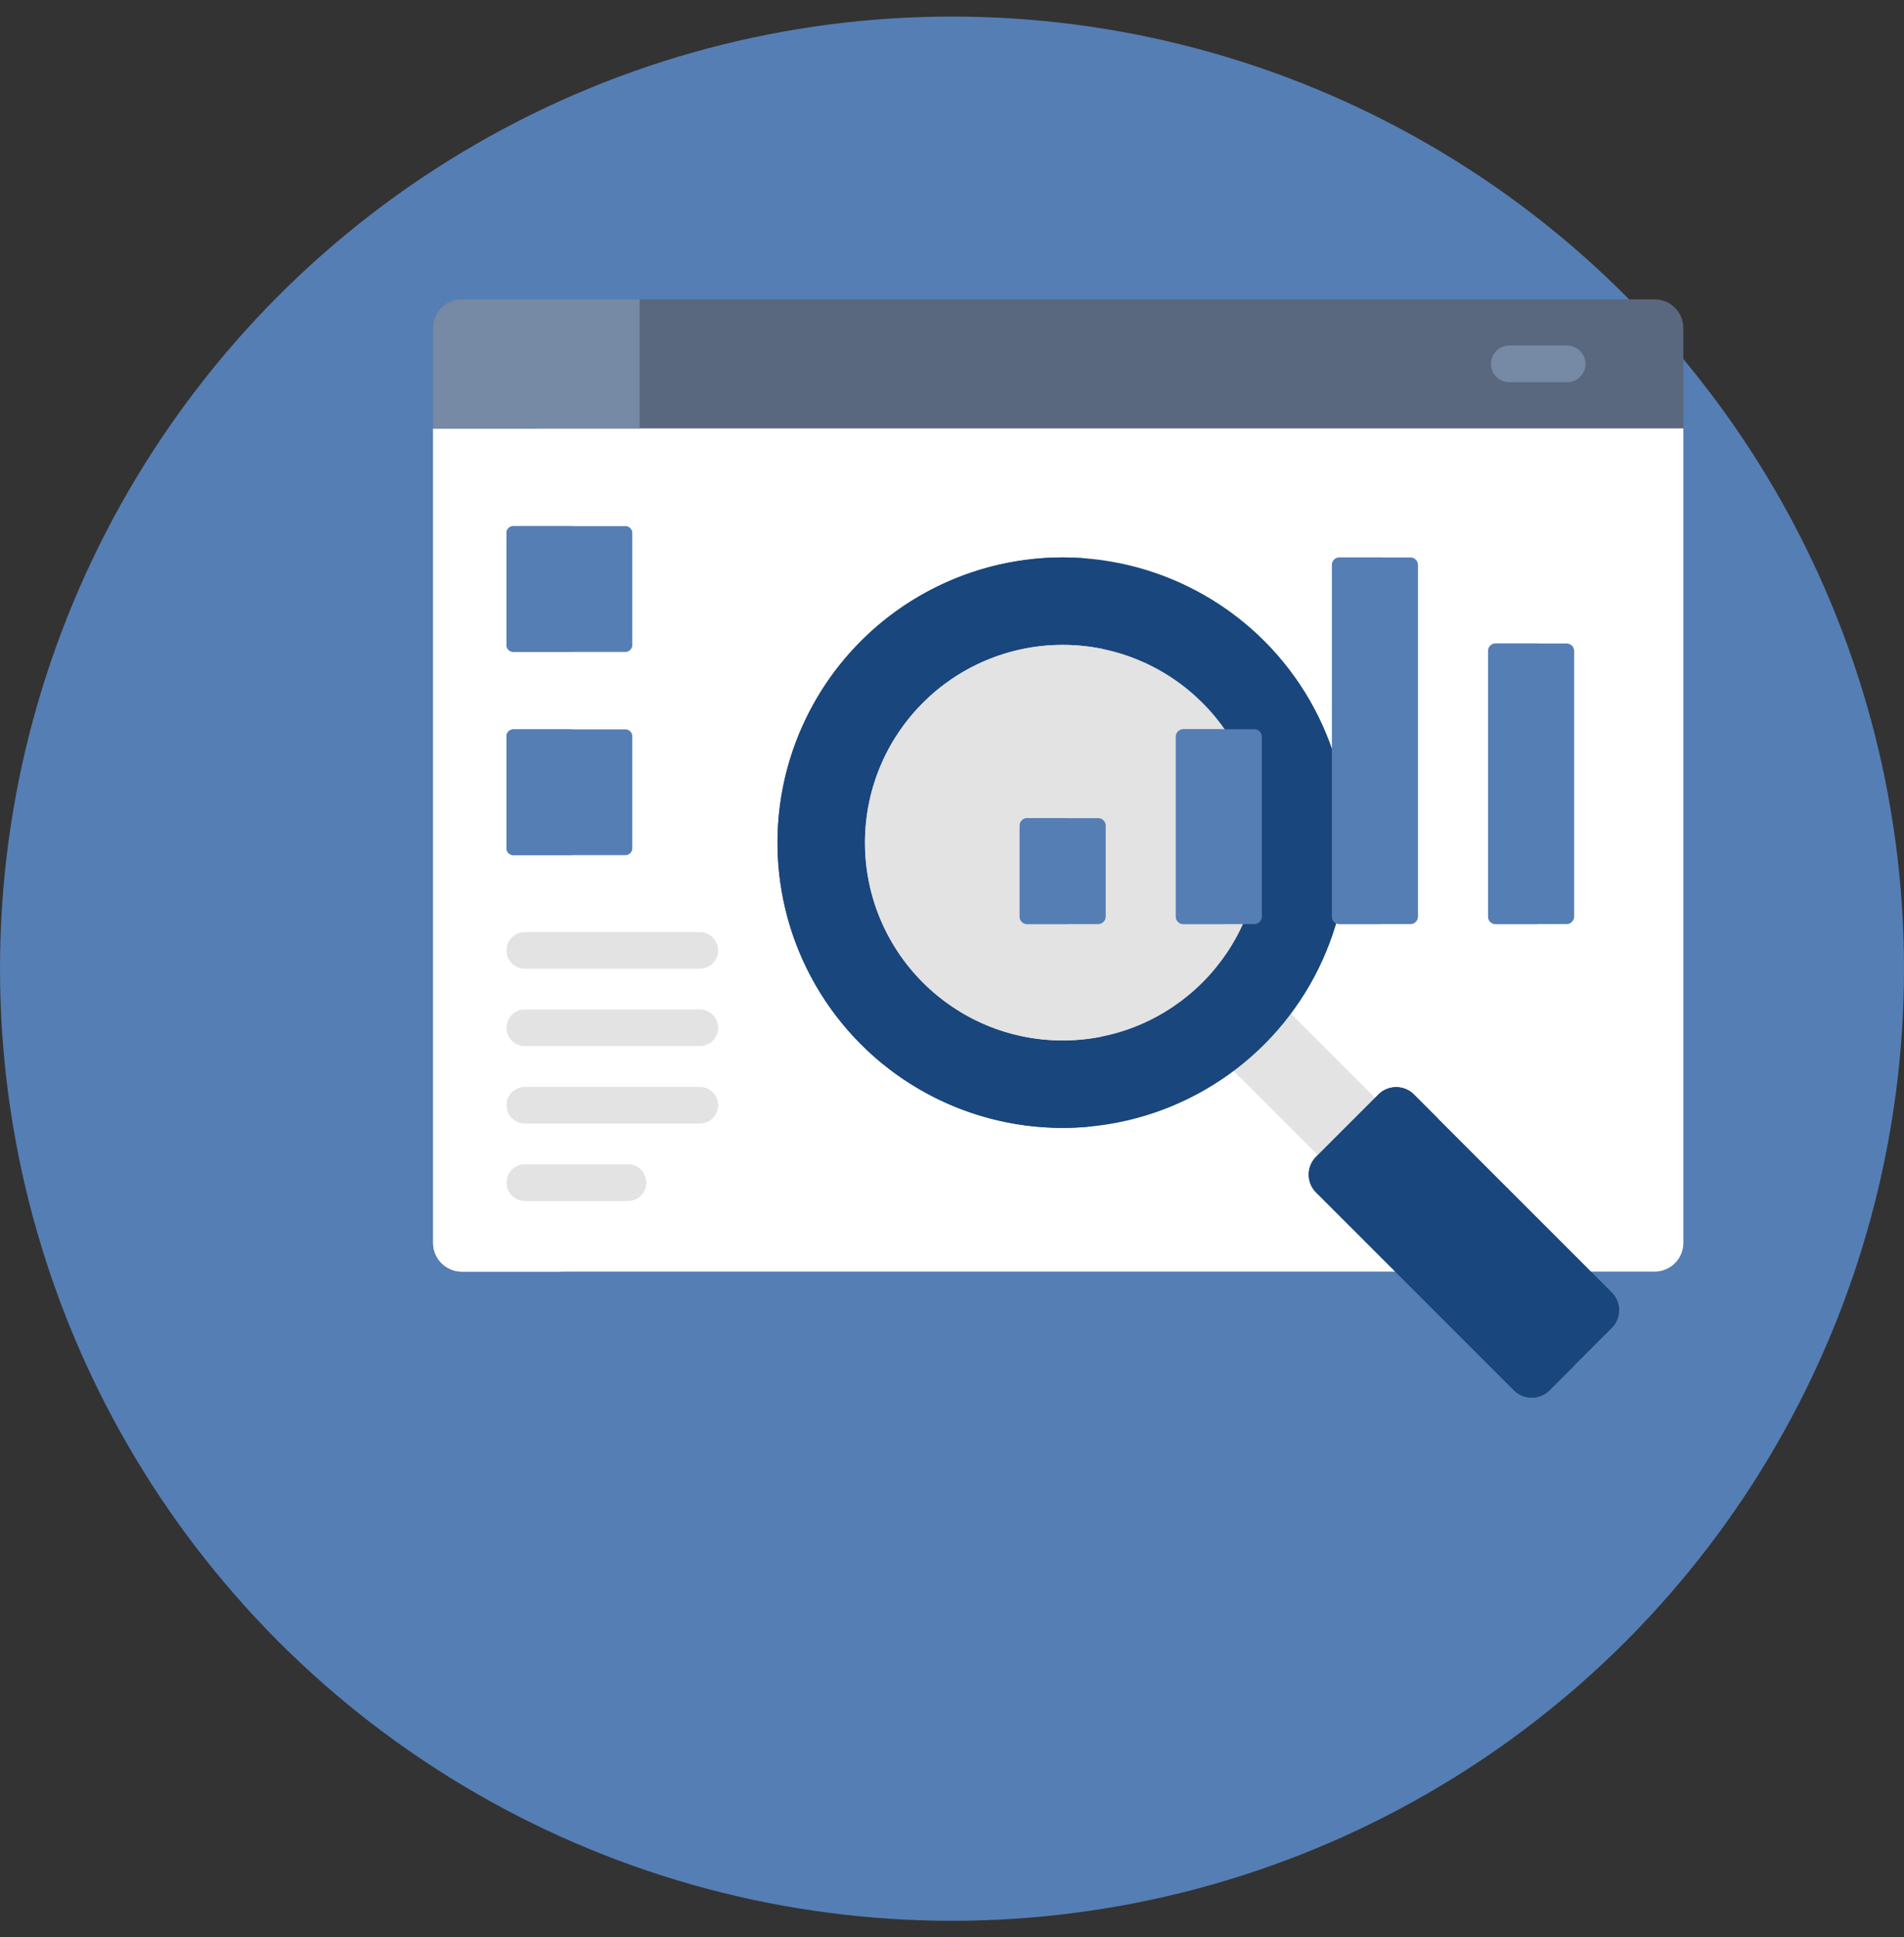 <svg xmlns="http://www.w3.org/2000/svg" width="779.746" height="793.301" viewBox="0 0 779.746 793.301"><rect x="0" y="0" width="779.746" height="793.301" fill="#333333" stroke="none"/><defs><style>.a{fill:#557eb4;}.b{fill:#fff;}.c{fill:#e3e3e3;}.d{fill:#19467c;}.e{fill:#59687f;}.f{fill:#7689a5;}</style></defs><circle class="a" cx="389.873" cy="396.651" r="389.873"></circle><path class="b" d="M686.387,174.252h-506l-3,1.174v333.505a11.743,11.743,0,0,0,11.743,11.743h488.514a11.743,11.743,0,0,0,11.743-11.743V175.427Z"></path><path class="b" d="M219.109,508.931V175.427h-41.722v333.505a11.743,11.743,0,0,0,11.743,11.743h41.722a11.745,11.745,0,0,1-11.743-11.744Z"></path><path class="c" d="M563.881,450.25l-35.958-35.958a116.779,116.779,0,0,1-23.486,23.486l35.959,35.959Z"></path><path class="d" d="M660.078,543.77l-25.516,25.516a10.302,10.302,0,0,1-14.569,0l-81.017-81.017a10.302,10.302,0,0,1,0-14.569l25.516-25.516a10.302,10.302,0,0,1,14.569,0l81.017,81.017A10.302,10.302,0,0,1,660.078,543.77Z"></path><path class="d" d="M572.994,488.269a10.302,10.302,0,0,1,0-14.569l15.791-15.791-9.725-9.725a10.302,10.302,0,0,0-14.569,0L538.975,473.7a10.302,10.302,0,0,0,0,14.569l81.017,81.017a10.302,10.302,0,0,0,14.569,0l9.725-9.725Z"></path><circle class="d" cx="435.204" cy="345.059" r="116.789"></circle><path class="d" d="M339.387,345.059a116.794,116.794,0,0,1,106.282-116.313c-3.448-.307-6.937-.476-10.465-.476a116.788,116.788,0,1,0,0,233.577c3.528,0,7.017-.168,10.465-.476a116.793,116.793,0,0,1-106.282-116.312Z"></path><circle class="c" cx="435.204" cy="345.059" r="80.985"></circle><path class="c" d="M386.798,345.059a81.123,81.123,0,0,1,64.695-79.338,80.984,80.984,0,1,0,0,158.677,81.125,81.125,0,0,1-64.695-79.339Z"></path><path class="a" d="M449.728,378.393H420.68a3.091,3.091,0,0,1-3.091-3.091v-37.19a3.091,3.091,0,0,1,3.091-3.091h29.048a3.091,3.091,0,0,1,3.091,3.091v37.19A3.091,3.091,0,0,1,449.728,378.393Z"></path><path class="a" d="M434.417,375.303v-37.19a3.091,3.091,0,0,1,3.091-3.091H420.68a3.091,3.091,0,0,0-3.091,3.091v37.19a3.091,3.091,0,0,0,3.091,3.091h16.828A3.092,3.092,0,0,1,434.417,375.303Z"></path><path class="a" d="M513.673,378.393h-29.048a3.091,3.091,0,0,1-3.091-3.091v-73.593a3.091,3.091,0,0,1,3.091-3.091h29.048a3.091,3.091,0,0,1,3.091,3.091v73.593A3.092,3.092,0,0,1,513.673,378.393Z"></path><path class="a" d="M498.288,375.303V301.71a3.091,3.091,0,0,1,3.091-3.091h-16.755a3.091,3.091,0,0,0-3.091,3.091v73.593a3.091,3.091,0,0,0,3.091,3.091h16.755A3.092,3.092,0,0,1,498.288,375.303Z"></path><path class="a" d="M577.617,378.393h-29.048a3.091,3.091,0,0,1-3.091-3.091V231.361a3.091,3.091,0,0,1,3.091-3.091h29.048a3.091,3.091,0,0,1,3.091,3.091v143.942A3.091,3.091,0,0,1,577.617,378.393Z"></path><path class="a" d="M562.987,375.303V231.361a3.091,3.091,0,0,1,3.091-3.091H548.57a3.091,3.091,0,0,0-3.091,3.091v143.942a3.091,3.091,0,0,0,3.091,3.091h17.508A3.092,3.092,0,0,1,562.987,375.303Z"></path><path class="a" d="M641.562,378.393h-29.048a3.091,3.091,0,0,1-3.091-3.091V266.591a3.091,3.091,0,0,1,3.091-3.091h29.048a3.091,3.091,0,0,1,3.091,3.091v108.712A3.092,3.092,0,0,1,641.562,378.393Z"></path><path class="a" d="M626.858,375.303V266.591a3.091,3.091,0,0,1,3.091-3.091h-17.435a3.091,3.091,0,0,0-3.091,3.091v108.712a3.091,3.091,0,0,0,3.091,3.091h17.435A3.092,3.092,0,0,1,626.858,375.303Z"></path><path class="c" d="M286.598,396.651h-71.667a7.5,7.5,0,1,1,0-15h71.667a7.5,7.5,0,0,1,0,15Z"></path><path class="c" d="M286.598,428.358h-71.667a7.5,7.5,0,0,1,0-15h71.667a7.5,7.5,0,0,1,0,15Z"></path><path class="c" d="M286.598,460.064h-71.667a7.5,7.5,0,1,1,0-15h71.667a7.5,7.5,0,0,1,0,15Z"></path><path class="c" d="M257.206,491.771h-42.275a7.5,7.5,0,0,1,0-15h42.275a7.5,7.5,0,0,1,0,15Z"></path><path class="a" d="M256.116,266.943h-45.861a2.824,2.824,0,0,1-2.824-2.824v-45.861a2.824,2.824,0,0,1,2.824-2.824h45.861a2.824,2.824,0,0,1,2.824,2.824v45.861A2.824,2.824,0,0,1,256.116,266.943Z"></path><path class="a" d="M232.213,264.119v-45.861a2.824,2.824,0,0,1,2.824-2.824h-24.782a2.824,2.824,0,0,0-2.824,2.824v45.861a2.824,2.824,0,0,0,2.824,2.824h24.782A2.824,2.824,0,0,1,232.213,264.119Z"></path><path class="a" d="M256.116,350.165h-45.861a2.824,2.824,0,0,1-2.824-2.824V301.48a2.824,2.824,0,0,1,2.824-2.824h45.861a2.824,2.824,0,0,1,2.824,2.824v45.861A2.824,2.824,0,0,1,256.116,350.165Z"></path><path class="a" d="M232.213,347.341V301.48a2.824,2.824,0,0,1,2.824-2.824h-24.782a2.824,2.824,0,0,0-2.824,2.824v45.861a2.824,2.824,0,0,0,2.824,2.824h24.782a2.824,2.824,0,0,1-2.824-2.824Z"></path><path class="e" d="M677.644,122.583H189.13a11.743,11.743,0,0,0-11.743,11.743v41.101h512v-41.101a11.743,11.743,0,0,0-11.743-11.743Z"></path><path class="f" d="M641.796,156.505h-23.694a7.5,7.5,0,0,1,0-15h23.694a7.5,7.5,0,0,1,0,15Z"></path><path class="f" d="M189.13,122.583a11.743,11.743,0,0,0-11.743,11.743v41.101h84.55v-52.844Z"></path><path class="f" d="M231.883,122.583H189.13a11.743,11.743,0,0,0-11.743,11.743v41.101H220.14v-41.101A11.742,11.742,0,0,1,231.883,122.583Z"></path></svg>